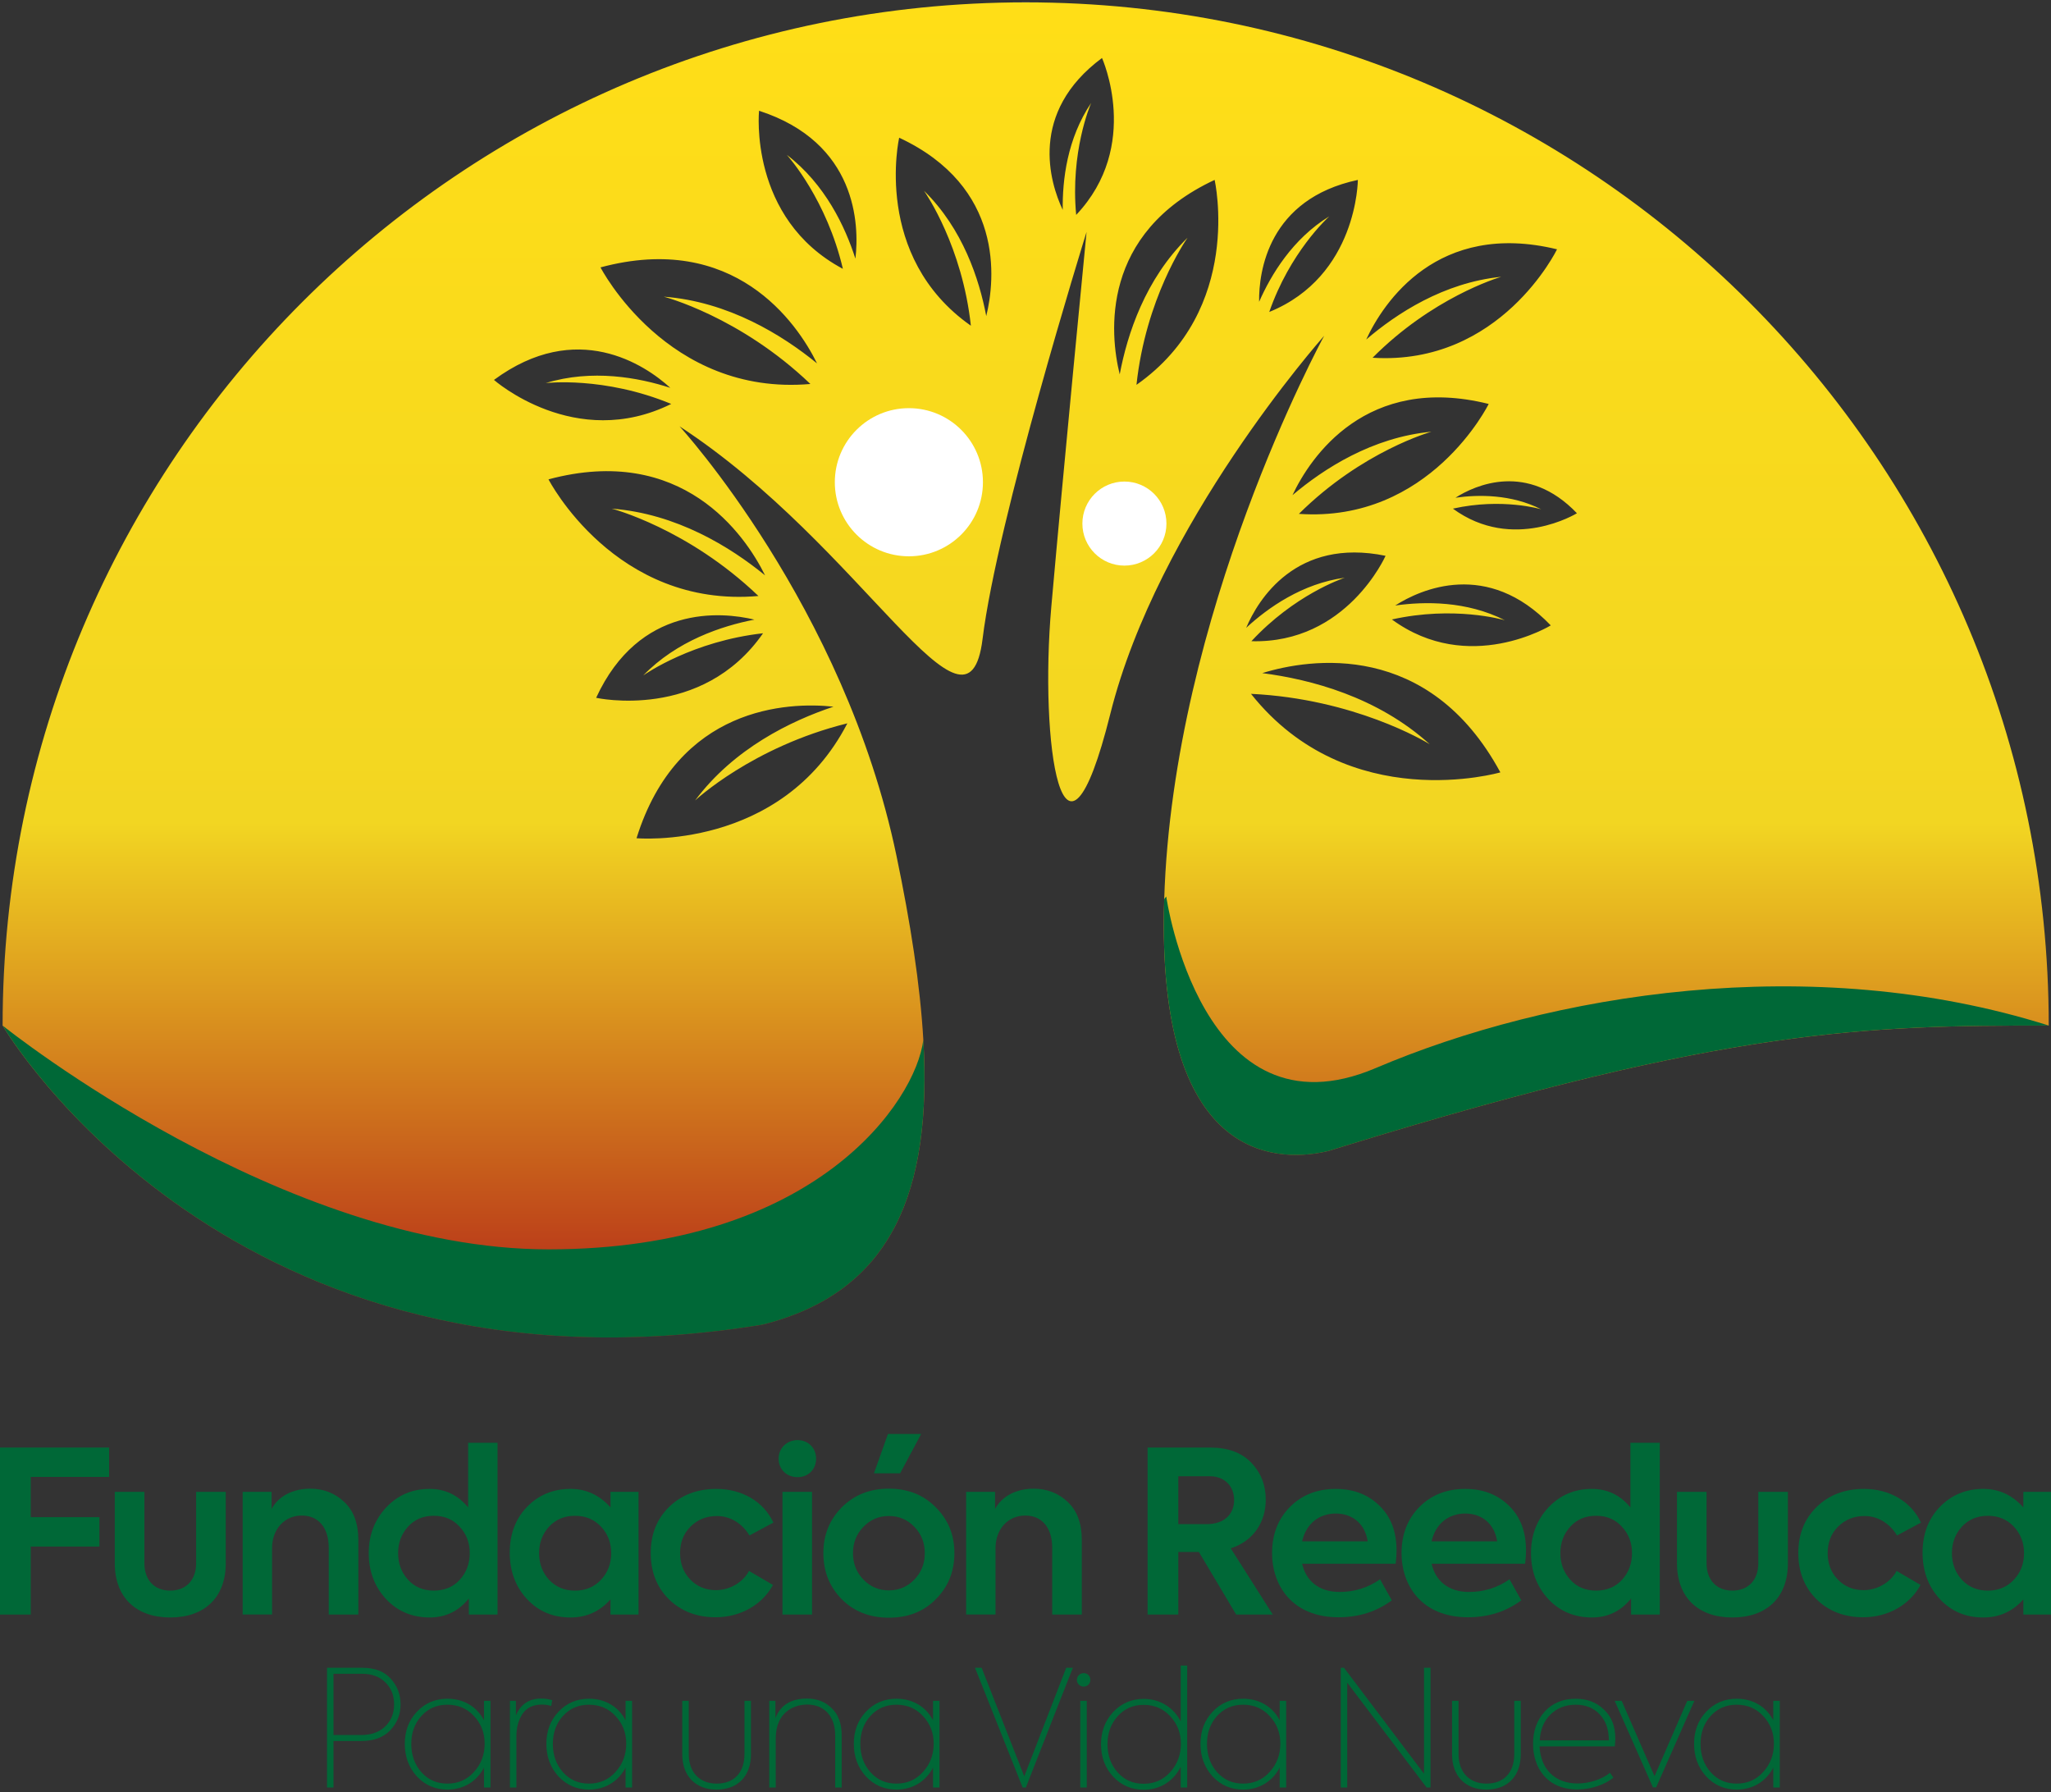 <?xml version="1.0" encoding="utf-8"?>
<!-- Generator: Adobe Illustrator 27.1.1, SVG Export Plug-In . SVG Version: 6.00 Build 0)  -->
<svg version="1.1" id="Capa_1" xmlns="http://www.w3.org/2000/svg" xmlns:xlink="http://www.w3.org/1999/xlink" x="0px" y="0px"
	 viewBox="0 0 879 768" style="enable-background:new 0 0 879 768;" xml:space="preserve">
<rect x="0" y="0" width="879" height="768" fill="#333333" stroke="none"/>
<style type="text/css">
	.st0{fill:url(#SVGID_1_);}
	.st1{fill:#FFFFFF;}
	.st2{fill:#006837;}
</style>
<g>
	<g>
		<g>
			<linearGradient id="SVGID_1_" gradientUnits="userSpaceOnUse" x1="439.577" y1="573.126" x2="439.577" y2="1.01">
				<stop  offset="0" style="stop-color:#B12118"/>
				<stop  offset="0.386" style="stop-color:#F2D622"/>
				<stop  offset="1" style="stop-color:#FFDE17"/>
				<stop  offset="1" style="stop-color:#FFFFFF"/>
			</linearGradient>
			<path class="st0" d="M439.58,1.01C197.43,1.01,1.12,197.32,1.12,439.46c0,0,0,0,0.02,0.02c1.34,2.29,98.16,165.26,325.72,128.15
				c55.86-14.04,72.59-57.79,68.85-122.08c-1.36-23.66-5.52-50.13-11.52-78.89c-22.29-106.95-92.95-183.97-92.95-183.97
				c78.95,51.56,123.51,142.76,129.87,91.04c6.28-50.93,43.39-170.62,44.56-174.35c-0.32,3.38-10.1,103.7-15.11,160.65
				c-5.1,57.92,4.77,127.96,25.3,45.84c20.3-81.21,90.09-160.21,91.65-161.99c-1.01,1.89-64.76,119.06-68.56,241.4
				c-0.11,3.76-0.17,7.54-0.17,11.31c0,104.07,51.66,101.16,70.55,96.62c2.29-0.71,4.53-1.39,6.78-2.08
				c0.02-0.02,0.04-0.02,0.04-0.02c82.5-25.42,138.56-38.33,183.7-44.88c45.13-6.55,79.35-6.76,118.18-6.76
				C878.03,197.32,681.72,1.01,439.58,1.01z M325.31,47.46c41.96,13.6,43.03,48.85,41.29,63.37c-4.35-13.6-12.95-31.91-29.39-44.48
				c0.99,1.11,17.11,19.37,24.03,48.85C320.65,93.6,325.31,47.46,325.31,47.46z M287.27,166.19c-13.62-4.41-33.54-8.1-53.38-2.04
				c0,0,24.89-3,53.78,8.94c-41.19,20.4-75.97-10.29-75.97-10.29C247.2,136.63,276.48,156.32,287.27,166.19z M255.49,299.02
				c18.47-40.05,53.61-36.94,67.82-33.5c-14.02,2.71-33.21,9.07-47.65,23.93c1.22-0.86,21.26-14.71,51.36-18.09
				C300.77,309.12,255.49,299.02,255.49,299.02z M357.21,302.82c-18.22,6.07-42.68,17.89-59.32,40.2c0,0,24.54-23.01,65.26-33.06
				c-28.34,54.79-90.35,49.23-90.35,49.23C290.4,302.68,337.71,300.72,357.21,302.82z M327.89,246.55
				c-14.88-12.15-37.95-26.47-65.72-28.59c0,0,32.56,8.4,62.87,37.43c-61.48,5.39-89.97-49.98-89.97-49.98
				C292.24,190.06,319.22,228.97,327.89,246.55z M284.46,127.13c0,0,32.56,8.4,62.85,37.41c-61.46,5.39-89.95-49.96-89.95-49.96
				c57.16-15.37,84.15,23.53,92.8,41.14C335.28,143.58,312.21,129.24,284.46,127.13z M422.68,135.44
				c-3-15.79-10.03-37.39-26.68-53.7c0.97,1.39,16.42,23.97,20.09,57.83c-42.32-29.7-30.73-80.56-30.73-80.56
				C430.3,80,426.61,119.5,422.68,135.44z M536.14,297.32c44.21,2.12,74.71,20.43,76.58,21.58c-22.46-20.32-51.03-27.79-71.75-30.46
				c20.4-6.32,71.37-14.15,102.04,42.53C643.01,330.97,577.92,349.91,536.14,297.32z M597.94,259.47
				c10.92-7.01,39.55-19.79,66.67,8.52c0,0-35.12,21.58-68.08-2.54c26.53-5.92,47.52,0.08,48.39,0.32
				C628.5,257.46,610.51,257.69,597.94,259.47z M622.67,217.96c21.16-4.74,37.83,0.27,37.83,0.27c-12.85-6.49-26.91-6.34-36.73-4.95
				c8.54-5.46,30.9-15.45,52.06,6.65C675.84,219.93,648.42,236.8,622.67,217.96z M667.3,106.83c0,0-24.18,49.92-79.05,46.47
				c25.53-25.69,53.4-34.17,55.12-34.68c-24.64,2.48-44.88,15.76-57.85,26.87C592.86,129.64,616.06,94.38,667.3,106.83z
				 M461.22,92.09c-2.54-26.89,5.96-46.9,6.42-47.97c-10.31,15.26-12.36,33.12-12.18,45.82c-5.58-11.73-14.65-41.75,16.83-65.09
				C472.27,24.84,489.29,62.41,461.22,92.09z M487.06,164.91c3.97-36.92,20.84-61.53,21.89-63.04
				c-18.14,17.78-25.82,41.33-29.07,58.55c-4.3-17.4-8.31-60.46,40.68-83.33C520.55,77.1,533.18,132.54,487.06,164.91z
				 M543.97,133.68c8.82-25.42,24.75-40.09,25.73-40.98c-15.7,9.61-24.96,25-30.08,36.63c-0.19-12.99,3.99-44.06,42.32-52.23
				C581.93,77.1,581.82,118.31,543.97,133.68z M638.01,173.1c0,0-25.13,51.01-81.34,47.1c27.18-26.99,56.8-35.2,56.8-35.2
				c-25.32,2.37-46.16,15.85-59.55,27.18C561.54,195.96,585.54,160,638.01,173.1z M593.81,238.17c0,0-16.65,37.72-57.49,36.59
				c18.3-19.75,38.75-26.78,40.01-27.2c-18.24,2.48-32.91,12.85-42.25,21.47C539.12,257.06,555.43,230.28,593.81,238.17z"/>
			<circle class="st1" cx="389.52" cy="206.64" r="31.74"/>
			<circle class="st1" cx="481.89" cy="224.36" r="18.01"/>
		</g>
		<g>
			<path class="st2" d="M326.86,567.63C99.31,604.74,2.48,441.78,1.14,439.48c1.85,1.47,120.11,95.89,233.93,95.89
				c114.74,0,157.52-63.67,160.63-89.78c0-0.02,0-0.02,0-0.04C399.45,509.84,382.72,553.6,326.86,567.63z"/>
		</g>
		<g>
			<path class="st2" d="M878.03,439.46c-38.83,0-73.05,0.21-118.18,6.76c-45.15,6.55-101.2,19.46-183.7,44.88c0,0-0.02,0-0.04,0.02
				c-2.25,0.69-4.49,1.37-6.78,2.08c-18.89,4.55-70.55,7.45-70.55-96.62c0-3.76,0.06-7.54,0.17-11.31c0.29-0.38,0.57-0.74,0.86-1.11
				c0,0,15.03,105.36,89.76,73.53C664.3,425.87,776.01,407.23,878.03,439.46z"/>
		</g>
	</g>
	<g>
		<g>
			<path class="st2" d="M0,691.85v-71.56h46.77v12.59h-33.6v17.24h29.44v12.59H13.17v29.15H0z"/>
			<path class="st2" d="M49.19,669.87v-30.6h12.69v30.6c0,7.07,4.16,11.72,11.04,11.72c6.97,0,11.14-4.65,11.14-11.72v-30.6h12.69
				v30.6c0,14.62-9.01,23.24-23.82,23.24C58.29,693.11,49.19,684.49,49.19,669.87z"/>
			<path class="st2" d="M104,691.85v-52.58h12.39v7.36c2.81-5.33,8.91-8.71,16.56-8.71c5.71,0,10.65,1.94,14.62,5.71s6,9.1,6,16.17
				v32.05h-12.68v-28.57c0-8.81-4.55-13.85-11.52-13.85c-7.46,0-12.78,5.81-12.78,14.04v28.37H104z"/>
			<path class="st2" d="M200.64,618.26h12.59v73.59h-12.3v-6.87c-4.36,5.42-9.97,8.13-16.75,8.13c-7.46,0-13.75-2.61-18.69-7.84
				c-4.94-5.33-7.46-11.91-7.46-19.75c0-7.75,2.52-14.23,7.46-19.56c5.03-5.33,11.23-7.94,18.59-7.94c6.68,0,12.2,2.61,16.56,7.94
				V618.26z M197.06,676.94c2.81-3.1,4.26-6.87,4.26-11.43c0-4.45-1.45-8.23-4.36-11.33c-2.81-3.1-6.49-4.65-11.04-4.65
				c-4.55,0-8.23,1.55-11.04,4.65c-2.81,3.1-4.26,6.87-4.26,11.33c0,4.55,1.45,8.33,4.26,11.43c2.81,3.1,6.49,4.65,11.04,4.65
				C190.47,681.59,194.25,680.04,197.06,676.94z"/>
			<path class="st2" d="M261.65,639.27h12.01v52.58h-12.01v-6.49c-4.55,5.13-10.26,7.75-17.14,7.75c-7.55,0-13.75-2.61-18.69-7.94
				c-4.94-5.33-7.36-12.01-7.36-19.85s2.42-14.43,7.36-19.56c4.94-5.13,11.23-7.75,18.69-7.75c6.68,0,12.39,2.61,17.14,7.94V639.27z
				 M257.58,654.19c-2.91-3.1-6.58-4.65-11.14-4.65c-4.55,0-8.23,1.55-11.14,4.65c-2.81,3.1-4.26,6.87-4.26,11.33
				c0,4.55,1.45,8.33,4.26,11.43c2.91,3.1,6.58,4.65,11.14,4.65c4.55,0,8.23-1.55,11.14-4.65c2.9-3.1,4.36-6.87,4.36-11.43
				C261.94,661.06,260.48,657.28,257.58,654.19z"/>
			<path class="st2" d="M286.63,685.27c-5.13-5.13-7.75-11.72-7.75-19.75s2.61-14.62,7.84-19.75c5.23-5.13,12.01-7.75,20.33-7.75
				c10.75,0,20.14,5.23,24.4,14.43l-10.26,5.52c-3.1-5.13-8.13-8.33-13.94-8.33c-4.55,0-8.33,1.55-11.33,4.55
				c-3,3-4.45,6.78-4.45,11.33s1.45,8.33,4.36,11.33c2.9,3,6.58,4.55,11.04,4.55c5.81,0,11.52-3.29,14.14-8.23l10.26,6
				c-4.55,8.43-13.85,13.85-24.59,13.85C298.54,693.01,291.86,690.4,286.63,685.27z"/>
			<path class="st2" d="M333.69,625.04c0-4.55,3.58-7.94,8.13-7.94c4.55,0,7.94,3.39,7.94,7.94c0,4.65-3.39,7.94-7.94,7.94
				C337.18,632.98,333.69,629.69,333.69,625.04z M348.02,691.85h-12.68v-52.58h12.68V691.85z"/>
			<path class="st2" d="M360.71,645.95c5.33-5.33,12.01-8.04,20.24-8.04c8.23,0,14.91,2.71,20.14,8.04
				c5.33,5.33,7.94,11.81,7.94,19.56c0,7.84-2.61,14.43-7.94,19.75c-5.23,5.33-11.91,7.94-20.14,7.94c-8.23,0-14.91-2.61-20.24-7.94
				c-5.23-5.33-7.84-11.91-7.84-19.75C352.86,657.77,355.48,651.28,360.71,645.95z M391.89,654.28c-3-3.1-6.58-4.65-10.94-4.65
				c-4.36,0-7.94,1.55-10.94,4.65c-3,3.1-4.45,6.88-4.45,11.23c0,4.45,1.45,8.23,4.45,11.33c3,3.1,6.58,4.65,10.94,4.65
				c4.36,0,7.94-1.55,10.94-4.65c3-3.1,4.45-6.87,4.45-11.33C396.34,661.16,394.89,657.38,391.89,654.28z M374.55,631.33l6-16.85
				h14.23l-9.01,16.85H374.55z"/>
			<path class="st2" d="M414.06,691.85v-52.58h12.39v7.36c2.81-5.33,8.91-8.71,16.56-8.71c5.71,0,10.65,1.94,14.62,5.71
				s6,9.1,6,16.17v32.05h-12.68v-28.57c0-8.81-4.55-13.85-11.52-13.85c-7.46,0-12.78,5.81-12.78,14.04v28.37H414.06z"/>
			<path class="st2" d="M529.78,691.85l-15.98-26.82h-8.81v26.82h-13.17v-71.56h26.63c7.75,0,13.65,2.13,17.82,6.49
				c4.16,4.36,6.2,9.59,6.2,15.88c0,9.3-5.04,17.62-15.01,20.82l18.01,28.37H529.78z M504.99,632.59v20.53H517
				c8.04,0,11.91-4.55,11.91-10.36c0-5.71-3.87-10.17-10.46-10.17H504.99z"/>
			<path class="st2" d="M598.14,670.07h-40.09c1.65,7.26,7.07,12.1,16.07,12.1c6.39,0,12.2-1.84,17.33-5.42l5.04,9.01
				c-6.49,4.84-14.14,7.26-22.85,7.26c-19.75,0-28.47-13.56-28.47-27.5c0-7.94,2.52-14.52,7.55-19.66
				c5.13-5.23,11.72-7.84,19.75-7.84c7.65,0,13.85,2.42,18.69,7.16c4.94,4.74,7.36,11.14,7.36,19.27
				C598.53,665.9,598.43,667.74,598.14,670.07z M558.06,660.48h28.08c-1.07-7.36-6.39-11.91-13.65-11.91
				C565.12,648.57,559.7,653.12,558.06,660.48z"/>
			<path class="st2" d="M653.63,670.07h-40.09c1.65,7.26,7.07,12.1,16.07,12.1c6.39,0,12.2-1.84,17.33-5.42l5.04,9.01
				c-6.49,4.84-14.14,7.26-22.85,7.26c-19.75,0-28.47-13.56-28.47-27.5c0-7.94,2.52-14.52,7.55-19.66
				c5.13-5.23,11.72-7.84,19.75-7.84c7.65,0,13.85,2.42,18.69,7.16c4.94,4.74,7.36,11.14,7.36,19.27
				C654.02,665.9,653.92,667.74,653.63,670.07z M613.54,660.48h28.08c-1.07-7.36-6.39-11.91-13.65-11.91
				C620.61,648.57,615.19,653.12,613.54,660.48z"/>
			<path class="st2" d="M698.75,618.26h12.59v73.59h-12.3v-6.87c-4.36,5.42-9.97,8.13-16.75,8.13c-7.46,0-13.75-2.61-18.69-7.84
				c-4.94-5.33-7.46-11.91-7.46-19.75c0-7.75,2.52-14.23,7.46-19.56c5.03-5.33,11.23-7.94,18.59-7.94c6.68,0,12.2,2.61,16.56,7.94
				V618.26z M695.17,676.94c2.81-3.1,4.26-6.87,4.26-11.43c0-4.45-1.45-8.23-4.36-11.33c-2.81-3.1-6.49-4.65-11.04-4.65
				c-4.55,0-8.23,1.55-11.04,4.65c-2.81,3.1-4.26,6.87-4.26,11.33c0,4.55,1.45,8.33,4.26,11.43c2.81,3.1,6.49,4.65,11.04,4.65
				C688.59,681.59,692.36,680.04,695.17,676.94z"/>
			<path class="st2" d="M718.7,669.87v-30.6h12.68v30.6c0,7.07,4.16,11.72,11.04,11.72c6.97,0,11.14-4.65,11.14-11.72v-30.6h12.68
				v30.6c0,14.62-9.01,23.24-23.82,23.24C727.8,693.11,718.7,684.49,718.7,669.87z"/>
			<path class="st2" d="M778.45,685.27c-5.13-5.13-7.75-11.72-7.75-19.75s2.61-14.62,7.84-19.75c5.23-5.13,12.01-7.75,20.33-7.75
				c10.75,0,20.14,5.23,24.4,14.43l-10.26,5.52c-3.1-5.13-8.13-8.33-13.94-8.33c-4.55,0-8.33,1.55-11.33,4.55
				c-3,3-4.45,6.78-4.45,11.33s1.45,8.33,4.36,11.33c2.91,3,6.58,4.55,11.04,4.55c5.81,0,11.52-3.29,14.14-8.23l10.26,6
				c-4.55,8.43-13.85,13.85-24.6,13.85C790.36,693.01,783.68,690.4,778.45,685.27z"/>
			<path class="st2" d="M867.15,639.27h12.01v52.58h-12.01v-6.49c-4.55,5.13-10.26,7.75-17.14,7.75c-7.55,0-13.75-2.61-18.69-7.94
				c-4.94-5.33-7.36-12.01-7.36-19.85s2.42-14.43,7.36-19.56c4.94-5.13,11.23-7.75,18.69-7.75c6.68,0,12.39,2.61,17.14,7.94V639.27z
				 M863.08,654.19c-2.91-3.1-6.58-4.65-11.14-4.65c-4.55,0-8.23,1.55-11.14,4.65c-2.81,3.1-4.26,6.87-4.26,11.33
				c0,4.55,1.45,8.33,4.26,11.43c2.91,3.1,6.58,4.65,11.14,4.65c4.55,0,8.23-1.55,11.14-4.65c2.9-3.1,4.36-6.87,4.36-11.43
				C867.44,661.06,865.99,657.28,863.08,654.19z"/>
		</g>
		<g>
			<path class="st2" d="M155.29,714.67c5.35,0,9.37,1.53,12.15,4.65c2.85,3.12,4.23,6.8,4.23,11.04c0,4.3-1.46,7.98-4.44,11.11
				c-2.92,3.05-7.08,4.58-12.57,4.58h-11.73v19.92h-2.78v-51.3H155.29z M154.67,743.48c4.3,0,7.78-1.18,10.34-3.61
				c2.57-2.43,3.89-5.62,3.89-9.51c0-3.89-1.25-7.01-3.75-9.44c-2.43-2.43-5.76-3.68-9.86-3.68h-12.36v26.24H154.67z"/>
			<path class="st2" d="M207.43,728.83h2.78v37.14h-2.78v-8.54c-2.99,5.83-8.75,9.44-15.62,9.44c-5.21,0-9.58-1.87-13.12-5.62
				c-3.47-3.82-5.21-8.47-5.21-14.02c0-5.48,1.74-10.07,5.21-13.75c3.47-3.68,7.84-5.55,13.12-5.55c6.94,0,12.63,3.47,15.62,9.23
				V728.83z M203.13,759.3c3.05-3.33,4.58-7.36,4.58-12.15c0-4.65-1.53-8.54-4.58-11.8c-2.99-3.26-6.8-4.86-11.39-4.86
				c-4.51,0-8.19,1.6-11.11,4.79c-2.92,3.19-4.37,7.22-4.37,12.01c0,4.79,1.46,8.89,4.37,12.15c2.92,3.26,6.6,4.86,11.11,4.86
				C196.32,764.3,200.14,762.64,203.13,759.3z"/>
			<path class="st2" d="M218.54,765.97v-37.14h2.57v6.25c2.01-4.79,5.62-7.22,10.83-7.22c1.6,0,3.19,0.21,4.72,0.69l-0.42,2.5
				c-1.25-0.42-2.57-0.62-4.03-0.62c-3.68,0-6.46,1.32-8.26,3.96c-1.74,2.64-2.64,5.83-2.64,9.65v21.94H218.54z"/>
			<path class="st2" d="M268.11,728.83h2.78v37.14h-2.78v-8.54c-2.99,5.83-8.75,9.44-15.62,9.44c-5.21,0-9.58-1.87-13.12-5.62
				c-3.47-3.82-5.21-8.47-5.21-14.02c0-5.48,1.74-10.07,5.21-13.75c3.47-3.68,7.84-5.55,13.12-5.55c6.94,0,12.63,3.47,15.62,9.23
				V728.83z M263.8,759.3c3.05-3.33,4.58-7.36,4.58-12.15c0-4.65-1.53-8.54-4.58-11.8c-2.99-3.26-6.8-4.86-11.39-4.86
				c-4.51,0-8.19,1.6-11.11,4.79c-2.92,3.19-4.37,7.22-4.37,12.01c0,4.79,1.46,8.89,4.37,12.15c2.92,3.26,6.6,4.86,11.11,4.86
				C257,764.3,260.82,762.64,263.8,759.3z"/>
			<path class="st2" d="M296.36,762.78c-2.64-2.78-3.96-6.46-3.96-11.04v-22.91h2.78v22.84c0,7.77,4.65,12.63,11.94,12.63
				c7.5,0,11.94-4.72,11.94-12.7v-22.77h2.78v22.91c0,9.23-5.55,15.13-14.72,15.13C302.61,766.87,299.07,765.48,296.36,762.78z"/>
			<path class="st2" d="M329.69,765.97v-37.14h2.64v7.43c2.15-5.62,6.66-8.4,13.61-8.4c4.23,0,7.78,1.39,10.55,4.16
				c2.85,2.71,4.23,6.6,4.23,11.59v22.35h-2.78v-22.35c0-7.98-4.51-13.19-12.01-13.19c-5.42,0-13.47,3.05-13.47,14.58v20.97H329.69z
				"/>
			<path class="st2" d="M399.87,728.83h2.78v37.14h-2.78v-8.54c-2.99,5.83-8.75,9.44-15.62,9.44c-5.21,0-9.58-1.87-13.12-5.62
				c-3.47-3.82-5.21-8.47-5.21-14.02c0-5.48,1.74-10.07,5.21-13.75c3.47-3.68,7.84-5.55,13.12-5.55c6.94,0,12.63,3.47,15.62,9.23
				V728.83z M395.57,759.3c3.05-3.33,4.58-7.36,4.58-12.15c0-4.65-1.53-8.54-4.58-11.8c-2.99-3.26-6.8-4.86-11.39-4.86
				c-4.51,0-8.19,1.6-11.11,4.79c-2.92,3.19-4.37,7.22-4.37,12.01c0,4.79,1.46,8.89,4.37,12.15c2.92,3.26,6.6,4.86,11.11,4.86
				C388.77,764.3,392.58,762.64,395.57,759.3z"/>
			<path class="st2" d="M456.94,714.67h2.85l-20.13,51.3h-1.39l-20.41-51.3h2.85l18.26,46.51L456.94,714.67z"/>
			<path class="st2" d="M464.44,716.96c1.6,0,2.85,1.25,2.85,2.92c0,1.6-1.25,2.85-2.85,2.85c-1.6,0-2.92-1.25-2.92-2.85
				C461.52,718.21,462.84,716.96,464.44,716.96z M465.76,765.97h-2.78v-37.14h2.78V765.97z"/>
			<path class="st2" d="M506.02,713.69h2.78v52.28h-2.78v-8.89c-2.99,6.11-8.82,9.86-15.83,9.86c-5.21,0-9.58-1.87-13.12-5.62
				c-3.47-3.75-5.21-8.4-5.21-13.88s1.74-10.07,5.21-13.82c3.54-3.75,7.91-5.62,13.12-5.62c7.01,0,12.84,3.75,15.83,9.65V713.69z
				 M501.51,759.37c3.05-3.33,4.58-7.36,4.58-12.15c0-4.65-1.53-8.54-4.58-11.8c-2.99-3.26-6.8-4.86-11.39-4.86
				c-4.51,0-8.19,1.6-11.11,4.86c-2.92,3.26-4.37,7.22-4.37,12.01c0,4.79,1.46,8.82,4.37,12.08c2.92,3.26,6.6,4.86,11.11,4.86
				C494.71,764.37,498.53,762.71,501.51,759.37z"/>
			<path class="st2" d="M548.44,728.83h2.78v37.14h-2.78v-8.54c-2.99,5.83-8.75,9.44-15.62,9.44c-5.21,0-9.58-1.87-13.12-5.62
				c-3.47-3.82-5.21-8.47-5.21-14.02c0-5.48,1.74-10.07,5.21-13.75c3.47-3.68,7.84-5.55,13.12-5.55c6.94,0,12.63,3.47,15.62,9.23
				V728.83z M544.14,759.3c3.05-3.33,4.58-7.36,4.58-12.15c0-4.65-1.53-8.54-4.58-11.8c-2.99-3.26-6.8-4.86-11.39-4.86
				c-4.51,0-8.19,1.6-11.11,4.79c-2.92,3.19-4.37,7.22-4.37,12.01c0,4.79,1.46,8.89,4.37,12.15c2.92,3.26,6.6,4.86,11.11,4.86
				C537.33,764.3,541.15,762.64,544.14,759.3z"/>
			<path class="st2" d="M610.3,714.67h2.78v51.3h-1.67l-34.02-44.92v44.92h-2.78v-51.3H576l34.29,45.4V714.67z"/>
			<path class="st2" d="M626.27,762.78c-2.64-2.78-3.96-6.46-3.96-11.04v-22.91h2.78v22.84c0,7.77,4.65,12.63,11.94,12.63
				c7.5,0,11.94-4.72,11.94-12.7v-22.77h2.78v22.91c0,9.23-5.55,15.13-14.72,15.13C632.51,766.87,628.97,765.48,626.27,762.78z"/>
			<path class="st2" d="M692.08,748.34H659.8c0.49,9.72,6.53,15.9,16.31,15.9c5.07,0,10.55-1.81,13.88-4.58l1.46,2.08
				c-3.4,2.85-9.3,5.07-15.41,5.07c-13.4,0-19.02-9.79-19.02-19.51c0-5.62,1.67-10.21,5-13.88c3.4-3.68,7.84-5.48,13.33-5.48
				c4.86,0,8.89,1.53,12.08,4.65c3.26,3.05,4.86,7.22,4.86,12.5C692.29,745.56,692.22,746.67,692.08,748.34z M664.52,734.66
				c-2.85,2.78-4.37,6.46-4.65,11.11h29.64c0-4.65-1.32-8.4-3.89-11.11c-2.57-2.78-6.04-4.17-10.27-4.17
				C670.97,730.49,667.36,731.88,664.52,734.66z"/>
			<path class="st2" d="M723.11,728.83h3.05l-16.38,37.07h-1.39l-16.38-37.07H695l14.09,32.28L723.11,728.83z"/>
			<path class="st2" d="M759.98,728.83h2.78v37.14h-2.78v-8.54c-2.99,5.83-8.75,9.44-15.62,9.44c-5.21,0-9.58-1.87-13.12-5.62
				c-3.47-3.82-5.21-8.47-5.21-14.02c0-5.48,1.74-10.07,5.21-13.75c3.47-3.68,7.84-5.55,13.12-5.55c6.94,0,12.63,3.47,15.62,9.23
				V728.83z M755.67,759.3c3.05-3.33,4.58-7.36,4.58-12.15c0-4.65-1.53-8.54-4.58-11.8c-2.99-3.26-6.8-4.86-11.39-4.86
				c-4.51,0-8.19,1.6-11.11,4.79c-2.92,3.19-4.37,7.22-4.37,12.01c0,4.79,1.46,8.89,4.37,12.15c2.92,3.26,6.6,4.86,11.11,4.86
				C748.87,764.3,752.69,762.64,755.67,759.3z"/>
		</g>
	</g>
</g>
</svg>
